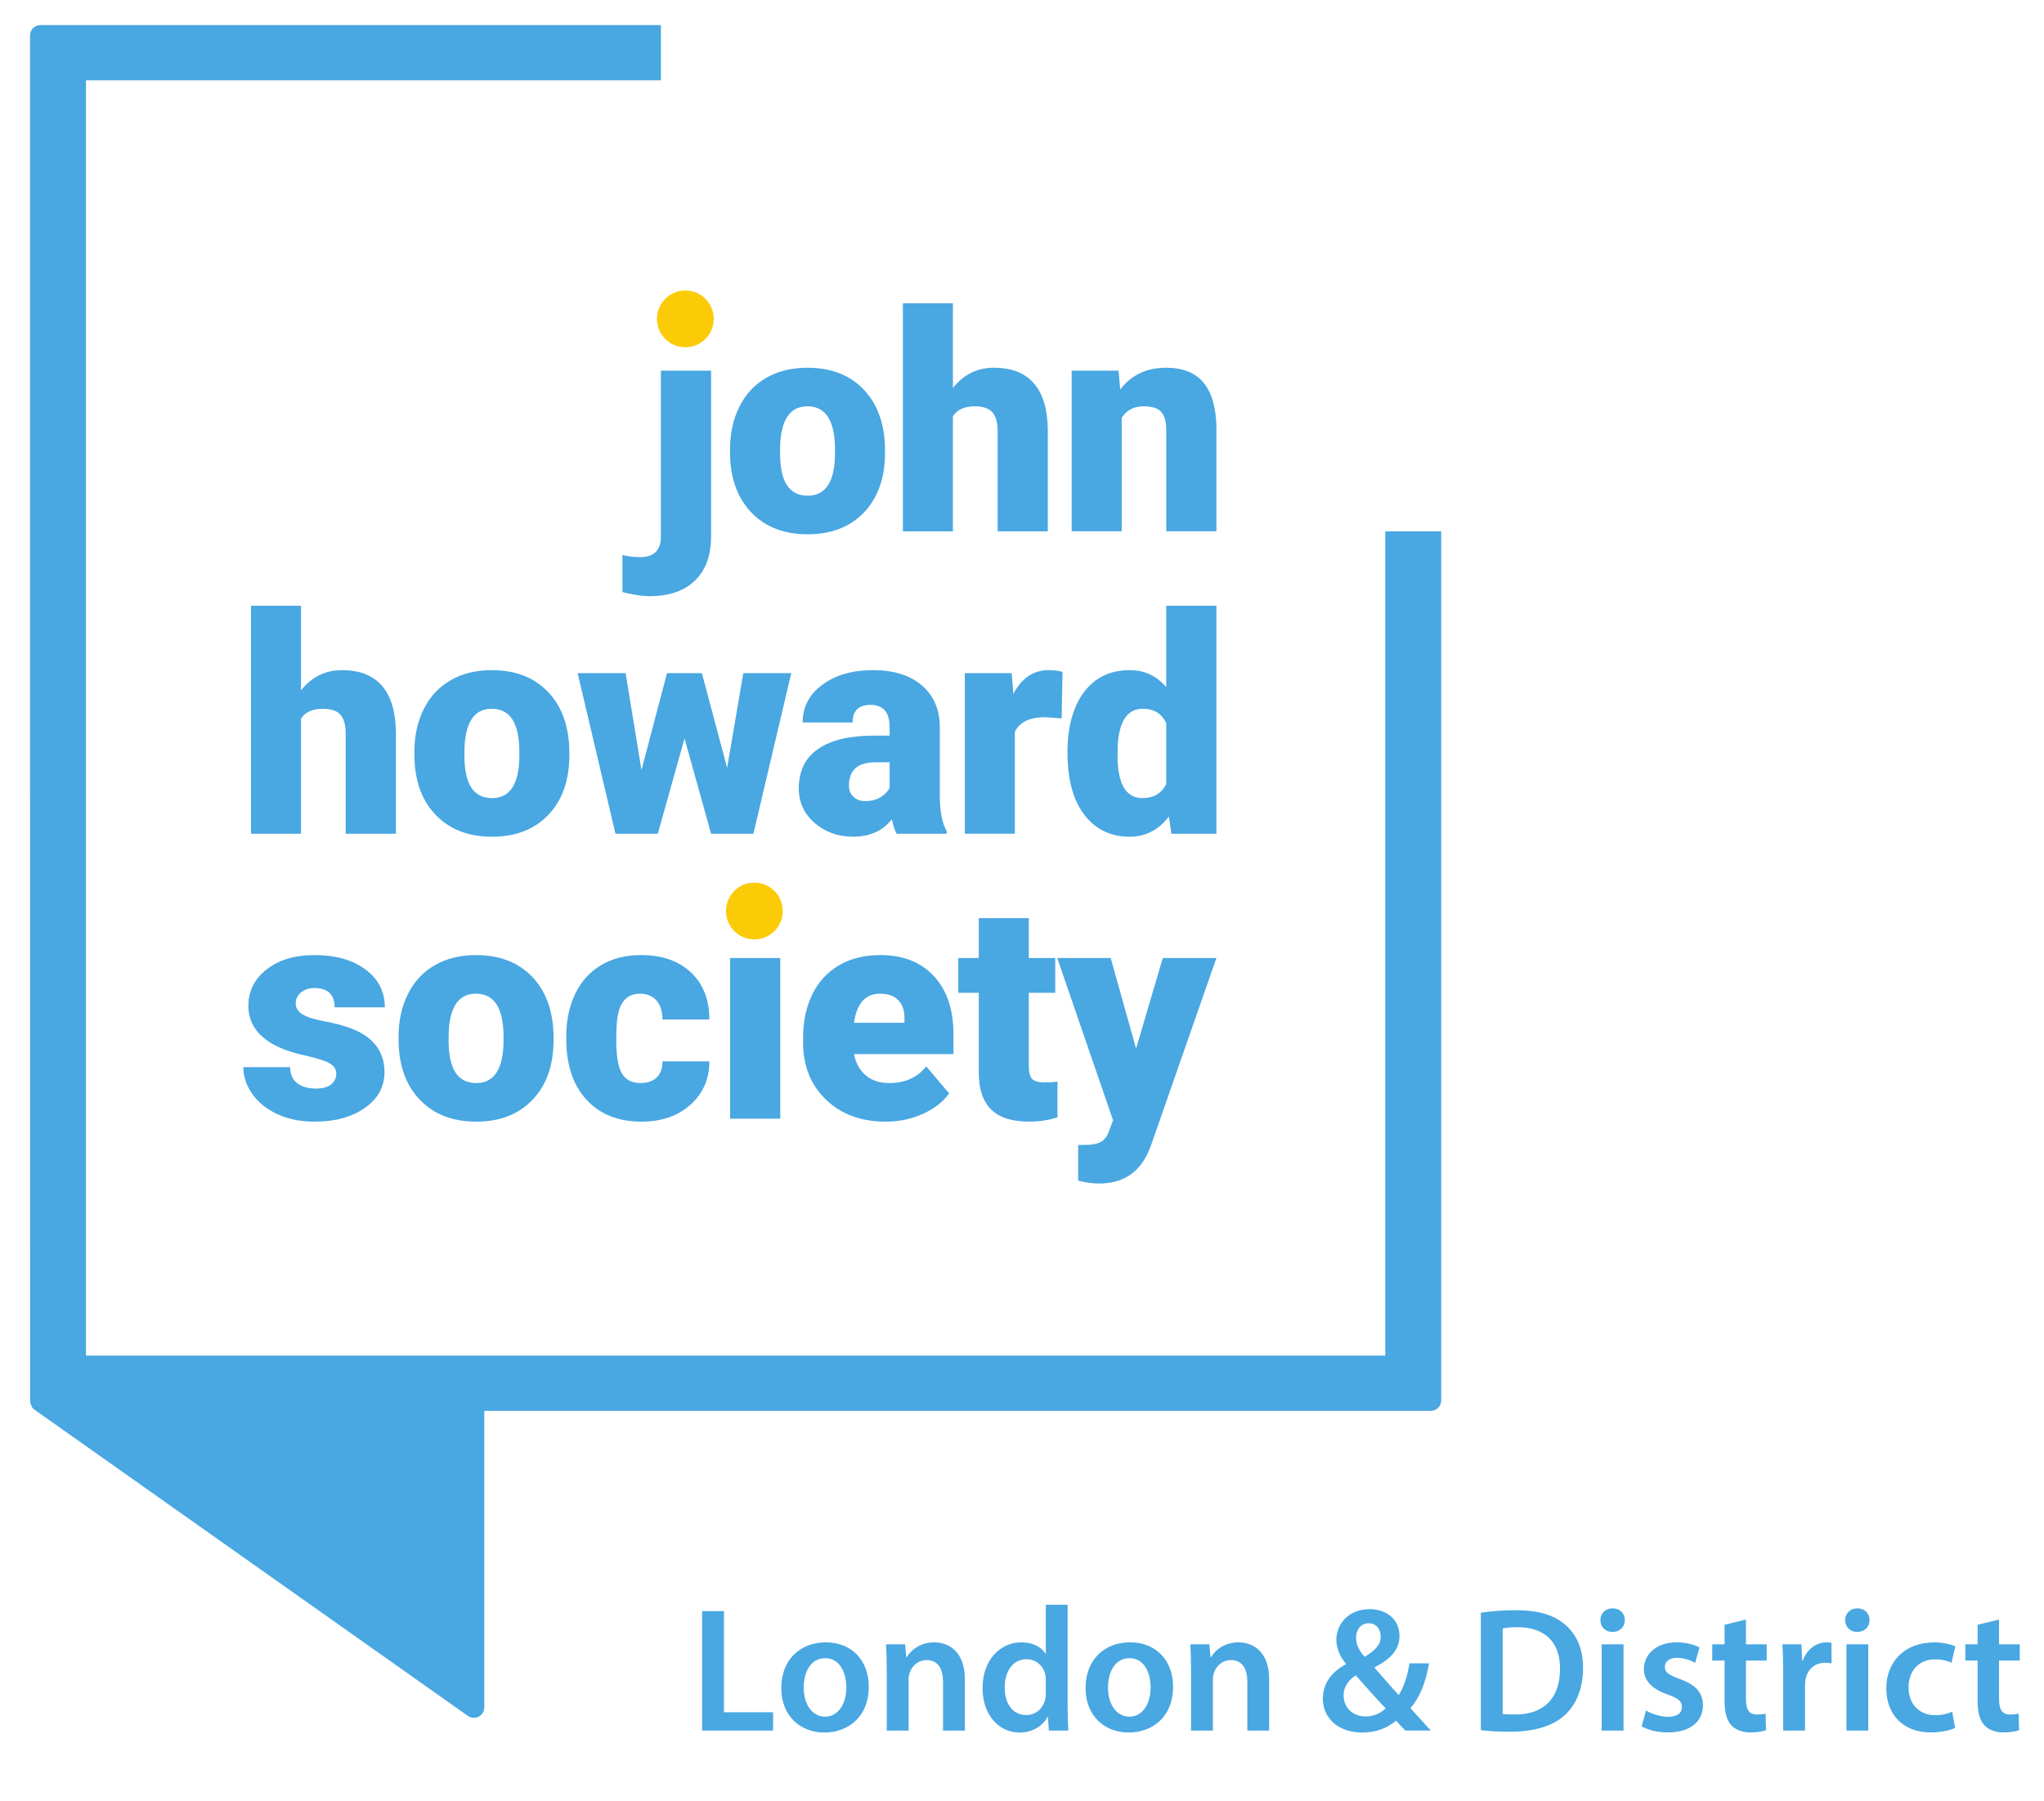 <svg xmlns="http://www.w3.org/2000/svg" xmlns:xlink="http://www.w3.org/1999/xlink" id="Capa_1" x="0px" y="0px" width="143.639px" height="126.579px" viewBox="0 0 143.639 126.579" xml:space="preserve"><g>	<polyline fill="#49A7E2" points="49.34,113.23 50.874,113.23 50.874,120.338 54.326,120.338 54.326,121.625 49.34,121.625   49.34,113.23  "></polyline>	<path fill="#49A7E2" d="M61.051,118.534c0,2.229-1.563,3.228-3.114,3.228c-1.71,0-3.034-1.181-3.034-3.124  c0-1.989,1.311-3.214,3.138-3.214C59.844,115.424,61.051,116.696,61.051,118.534 M56.479,118.6c0,1.166,0.582,2.048,1.507,2.048  c0.879,0,1.49-0.849,1.49-2.069c0-0.953-0.422-2.041-1.48-2.041C56.92,116.538,56.479,117.588,56.479,118.6z"></path>	<path fill="#49A7E2" d="M62.315,117.364c0-0.701-0.022-1.278-0.05-1.803h1.34l0.076,0.91h0.035c0.269-0.47,0.925-1.047,1.933-1.047  c1.058,0,2.155,0.681,2.155,2.599v3.602H66.27v-3.421c0-0.87-0.319-1.533-1.156-1.533c-0.611,0-1.033,0.431-1.193,0.9  c-0.047,0.125-0.07,0.312-0.07,0.486v3.568h-1.534V117.364"></path>	<path fill="#49A7E2" d="M75.026,112.782v7.143c0,0.622,0.022,1.289,0.049,1.701H73.71l-0.069-0.96h-0.028  c-0.361,0.679-1.094,1.097-1.968,1.097c-1.448,0-2.595-1.234-2.595-3.099c-0.01-2.032,1.26-3.239,2.718-3.239  c0.831,0,1.428,0.343,1.7,0.791h0.025v-3.433H75.026 M73.493,118.087c0-0.123-0.008-0.275-0.035-0.399  c-0.136-0.591-0.629-1.077-1.317-1.077c-0.989,0-1.536,0.872-1.536,1.996c0,1.115,0.552,1.928,1.518,1.928  c0.626,0,1.169-0.428,1.323-1.091c0.035-0.136,0.047-0.287,0.047-0.447V118.087z"></path>	<path fill="#49A7E2" d="M82.436,118.534c0,2.229-1.564,3.228-3.115,3.228c-1.71,0-3.034-1.181-3.034-3.124  c0-1.989,1.31-3.214,3.137-3.214C81.229,115.424,82.436,116.696,82.436,118.534 M77.863,118.6c0,1.166,0.583,2.048,1.507,2.048  c0.879,0,1.49-0.849,1.49-2.069c0-0.953-0.422-2.041-1.48-2.041C78.304,116.538,77.863,117.588,77.863,118.6z"></path>	<path fill="#49A7E2" d="M83.7,117.364c0-0.701-0.022-1.278-0.05-1.803h1.339l0.076,0.91h0.035c0.269-0.47,0.925-1.047,1.932-1.047  c1.058,0,2.156,0.681,2.156,2.599v3.602h-1.534v-3.421c0-0.87-0.319-1.533-1.157-1.533c-0.611,0-1.033,0.431-1.193,0.9  c-0.047,0.125-0.07,0.312-0.07,0.486v3.568H83.7V117.364"></path>	<path fill="#49A7E2" d="M98.761,121.625c-0.21-0.21-0.404-0.419-0.657-0.698c-0.63,0.537-1.41,0.834-2.371,0.834  c-1.852,0-2.772-1.156-2.772-2.366c0-1.126,0.658-1.916,1.617-2.43l0.001-0.041c-0.394-0.466-0.669-1.081-0.669-1.678  c0-1.048,0.795-2.154,2.35-2.154c1.183,0,2.086,0.73,2.086,1.883c0,0.864-0.507,1.575-1.741,2.195l-0.005,0.046  c0.583,0.666,1.226,1.414,1.691,1.914c0.363-0.554,0.618-1.342,0.758-2.229h1.375c-0.224,1.296-0.616,2.362-1.311,3.147  c0.466,0.515,0.928,1.027,1.44,1.575H98.761 M97.371,120.062c-0.509-0.528-1.304-1.415-2.099-2.32  c-0.397,0.268-0.853,0.708-0.853,1.405c0,0.829,0.611,1.487,1.541,1.487C96.56,120.634,97.054,120.389,97.371,120.062z   M95.295,115.1c0,0.506,0.233,0.918,0.603,1.345c0.717-0.446,1.129-0.831,1.129-1.417c0-0.451-0.258-0.946-0.84-0.946  C95.607,114.082,95.295,114.571,95.295,115.1z"></path>	<path fill="#49A7E2" d="M104.065,113.345c0.683-0.111,1.538-0.18,2.445-0.18c1.574,0,2.648,0.327,3.421,0.97  c0.817,0.664,1.315,1.665,1.315,3.088c0,1.504-0.513,2.618-1.307,3.34c-0.843,0.757-2.171,1.143-3.802,1.143  c-0.892,0-1.568-0.046-2.073-0.11V113.345 M105.597,120.455c0.215,0.037,0.542,0.041,0.855,0.041  c1.991,0.011,3.176-1.094,3.176-3.219c0.008-1.852-1.058-2.919-2.984-2.919c-0.481,0-0.824,0.043-1.046,0.09V120.455z"></path>	<path fill="#49A7E2" d="M114.181,113.865c0.001,0.458-0.331,0.827-0.874,0.827c-0.509,0-0.842-0.369-0.84-0.827  c-0.001-0.468,0.343-0.829,0.858-0.829C113.846,113.036,114.176,113.393,114.181,113.865 M112.557,121.625v-6.063h1.534v6.063  H112.557z"></path>	<path fill="#49A7E2" d="M115.671,120.214c0.338,0.209,0.999,0.443,1.547,0.443c0.674,0,0.976-0.283,0.976-0.681  c0-0.411-0.25-0.619-0.996-0.884c-1.187-0.407-1.682-1.052-1.676-1.771c0-1.066,0.887-1.897,2.301-1.897  c0.668,0,1.252,0.167,1.608,0.362l-0.304,1.077c-0.255-0.145-0.746-0.349-1.283-0.349c-0.545,0-0.849,0.269-0.849,0.642  c0,0.385,0.292,0.57,1.059,0.85c1.104,0.39,1.612,0.952,1.618,1.846c0,1.106-0.861,1.903-2.462,1.903  c-0.733,0-1.401-0.175-1.847-0.424L115.671,120.214"></path>	<path fill="#49A7E2" d="M122.693,113.825v1.736h1.458v1.142h-1.458v2.676c0,0.742,0.197,1.119,0.784,1.119  c0.263,0,0.459-0.029,0.596-0.066l0.031,1.167c-0.23,0.086-0.633,0.157-1.116,0.157c-0.563,0-1.033-0.192-1.317-0.5  c-0.329-0.349-0.479-0.906-0.479-1.701v-2.852h-0.866v-1.142h0.866v-1.374L122.693,113.825"></path>	<path fill="#49A7E2" d="M125.309,117.511c0-0.813-0.017-1.409-0.049-1.949h1.327l0.057,1.152h0.043  c0.299-0.854,1.006-1.289,1.66-1.289c0.15,0,0.237,0.006,0.36,0.033v1.444c-0.131-0.027-0.264-0.043-0.449-0.043  c-0.73,0-1.237,0.465-1.375,1.16c-0.025,0.135-0.039,0.297-0.039,0.462v3.145h-1.534V117.511"></path>	<path fill="#49A7E2" d="M131.38,113.865c0.001,0.458-0.331,0.827-0.874,0.827c-0.509,0-0.842-0.369-0.84-0.827  c-0.001-0.468,0.344-0.829,0.858-0.829C131.045,113.036,131.375,113.393,131.38,113.865 M129.756,121.625v-6.063h1.534v6.063  H129.756z"></path>	<path fill="#49A7E2" d="M137.393,121.442c-0.317,0.15-0.95,0.313-1.711,0.313c-1.9,0-3.126-1.219-3.126-3.101  c0-1.815,1.241-3.226,3.374-3.226c0.566,0,1.13,0.123,1.48,0.276l-0.272,1.153c-0.246-0.121-0.613-0.237-1.16-0.237  c-1.169,0-1.862,0.855-1.856,1.966c0,1.244,0.817,1.957,1.862,1.957c0.525,0,0.904-0.113,1.204-0.239L137.393,121.442"></path>	<path fill="#49A7E2" d="M140.478,113.825v1.736h1.458v1.142h-1.458v2.676c0,0.742,0.198,1.119,0.784,1.119  c0.262,0,0.458-0.029,0.595-0.066l0.031,1.167c-0.23,0.086-0.632,0.157-1.116,0.157c-0.564,0-1.033-0.192-1.317-0.5  c-0.33-0.349-0.48-0.906-0.48-1.701v-2.852h-0.865v-1.142h0.865v-1.374L140.478,113.825"></path>	<path fill="#49A7E2" d="M21.153,48.518c0.752-0.947,1.711-1.42,2.88-1.42c1.245,0,2.184,0.369,2.817,1.106s0.957,1.828,0.971,3.268  v7.125h-3.527v-7.042c0-0.599-0.122-1.038-0.365-1.321c-0.244-0.281-0.657-0.42-1.242-0.42c-0.723,0-1.234,0.229-1.534,0.688v8.096  h-3.515V42.569h3.515V48.518"></path>	<path fill="#49A7E2" d="M29.119,52.848c0-1.127,0.219-2.13,0.658-3.011c0.438-0.879,1.068-1.556,1.889-2.029  c0.82-0.474,1.783-0.71,2.889-0.71c1.689,0,3.022,0.524,3.996,1.572c0.974,1.045,1.461,2.469,1.461,4.271v0.125  c0,1.762-0.489,3.157-1.466,4.191c-0.977,1.032-2.301,1.548-3.969,1.548c-1.607,0-2.898-0.481-3.872-1.445  c-0.974-0.962-1.498-2.268-1.575-3.917L29.119,52.848 M32.635,53.065c0,1.044,0.164,1.81,0.49,2.297  c0.327,0.487,0.811,0.729,1.451,0.729c1.251,0,1.892-0.962,1.92-2.891v-0.353c0-2.026-0.647-3.036-1.941-3.036  c-1.176,0-1.812,0.873-1.909,2.617L32.635,53.065z"></path>	<polyline fill="#49A7E2" points="51.098,53.963 52.235,47.307 55.605,47.307 52.944,58.596 49.971,58.596 48.104,51.897   46.226,58.596 43.252,58.596 40.592,47.307 43.962,47.307 45.079,54.12 46.873,47.307 49.324,47.307 51.098,53.963  "></polyline>	<path fill="#49A7E2" d="M63.007,58.596c-0.125-0.23-0.236-0.566-0.333-1.013c-0.646,0.815-1.551,1.22-2.712,1.22  c-1.064,0-1.969-0.32-2.712-0.964c-0.744-0.644-1.117-1.453-1.117-2.427c0-1.222,0.452-2.148,1.356-2.774  c0.903-0.626,2.218-0.939,3.944-0.939h1.084v-0.598c0-1.042-0.448-1.562-1.346-1.562c-0.834,0-1.252,0.412-1.252,1.236h-3.515  c0-1.09,0.464-1.975,1.393-2.656c0.929-0.681,2.113-1.022,3.552-1.022s2.576,0.352,3.411,1.054  c0.834,0.705,1.263,1.667,1.284,2.891v4.998c0.014,1.036,0.174,1.829,0.48,2.378v0.178H63.007 M60.807,56.301  c0.438,0,0.801-0.095,1.09-0.283c0.288-0.187,0.494-0.4,0.62-0.637v-1.804h-1.023c-1.224,0-1.836,0.549-1.836,1.649  c0,0.32,0.109,0.578,0.324,0.776C60.197,56.202,60.472,56.301,60.807,56.301z"></path>	<path fill="#49A7E2" d="M74.604,50.488l-1.158-0.083c-1.105,0-1.815,0.347-2.128,1.043v7.147h-3.517V47.307h3.297l0.115,1.449  c0.591-1.105,1.415-1.659,2.473-1.659c0.376,0,0.703,0.043,0.981,0.126L74.604,50.488"></path>	<path fill="#49A7E2" d="M75.017,52.867c0-1.787,0.386-3.196,1.158-4.225c0.772-1.029,1.85-1.545,3.234-1.545  c1.009,0,1.857,0.398,2.546,1.189v-5.717h3.526v16.027H82.32l-0.178-1.21c-0.723,0.947-1.641,1.418-2.753,1.418  c-1.343,0-2.407-0.514-3.192-1.544C75.409,56.231,75.017,54.767,75.017,52.867 M78.533,53.086c0,2.004,0.584,3.005,1.752,3.005  c0.78,0,1.336-0.326,1.67-0.98v-4.299c-0.32-0.667-0.87-1-1.649-1c-1.084,0-1.672,0.875-1.762,2.628L78.533,53.086z"></path>	<path fill="#49A7E2" d="M23.631,75.449c0-0.299-0.156-0.538-0.47-0.72c-0.313-0.18-0.907-0.368-1.784-0.563  c-0.876-0.194-1.6-0.45-2.17-0.766s-1.005-0.703-1.304-1.155c-0.3-0.452-0.449-0.97-0.449-1.554c0-1.036,0.428-1.889,1.283-2.561  c0.855-0.671,1.975-1.007,3.359-1.007c1.489,0,2.685,0.338,3.589,1.011c0.904,0.674,1.357,1.562,1.357,2.662h-3.527  c0-0.904-0.477-1.356-1.429-1.356c-0.369,0-0.679,0.103-0.93,0.307c-0.25,0.206-0.375,0.461-0.375,0.768  c0,0.313,0.153,0.566,0.459,0.761c0.307,0.196,0.795,0.355,1.466,0.481c0.671,0.124,1.26,0.273,1.769,0.448  c1.697,0.584,2.545,1.632,2.545,3.141c0,1.028-0.457,1.866-1.372,2.514c-0.915,0.646-2.099,0.97-3.553,0.97  c-0.966,0-1.83-0.174-2.587-0.521c-0.758-0.347-1.349-0.821-1.773-1.418C17.312,76.291,17.1,75.662,17.1,75h3.286  c0.015,0.522,0.188,0.903,0.522,1.143c0.333,0.241,0.761,0.361,1.283,0.361c0.479,0,0.84-0.099,1.08-0.293  C23.511,76.017,23.631,75.763,23.631,75.449"></path>	<path fill="#49A7E2" d="M28.007,72.872c0-1.127,0.219-2.13,0.658-3.009c0.438-0.881,1.068-1.558,1.889-2.029  c0.821-0.473,1.784-0.71,2.89-0.71c1.689,0,3.021,0.524,3.996,1.569c0.974,1.048,1.461,2.472,1.461,4.272v0.126  c0,1.759-0.489,3.156-1.466,4.188c-0.978,1.035-2.301,1.55-3.969,1.55c-1.607,0-2.898-0.48-3.872-1.445  c-0.973-0.965-1.499-2.27-1.575-3.917L28.007,72.872 M31.524,73.091c0,1.043,0.163,1.808,0.49,2.295  c0.327,0.487,0.811,0.731,1.452,0.731c1.251,0,1.891-0.964,1.919-2.89v-0.355c0-2.023-0.647-3.036-1.941-3.036  c-1.176,0-1.812,0.873-1.909,2.619L31.524,73.091z"></path>	<path fill="#49A7E2" d="M45.009,76.118c0.494,0,0.877-0.134,1.147-0.401c0.271-0.268,0.404-0.643,0.397-1.123h3.297  c0,1.239-0.443,2.254-1.331,3.047c-0.887,0.792-2.029,1.189-3.427,1.189c-1.641,0-2.936-0.514-3.881-1.544  c-0.946-1.03-1.419-2.456-1.419-4.278v-0.146c0-1.141,0.211-2.147,0.631-3.021c0.421-0.873,1.027-1.544,1.821-2.013  c0.792-0.47,1.731-0.705,2.816-0.705c1.468,0,2.633,0.408,3.496,1.22c0.862,0.815,1.293,1.917,1.293,3.308h-3.297  c0-0.584-0.143-1.033-0.428-1.346c-0.285-0.312-0.667-0.469-1.148-0.469c-0.912,0-1.443,0.58-1.596,1.742  c-0.049,0.369-0.073,0.877-0.073,1.523c0,1.135,0.136,1.921,0.407,2.359S44.419,76.118,45.009,76.118"></path>	<rect x="51.307" y="67.331" fill="#49A7E2" width="3.525" height="11.29"></rect>	<path fill="#49A7E2" d="M62.246,78.83c-1.732,0-3.133-0.516-4.205-1.55c-1.071-1.032-1.606-2.376-1.606-4.031v-0.293  c0-1.155,0.214-2.173,0.642-3.058c0.428-0.883,1.051-1.566,1.872-2.049c0.821-0.485,1.794-0.726,2.921-0.726  c1.586,0,2.838,0.493,3.756,1.477c0.918,0.983,1.378,2.355,1.378,4.115v1.368h-6.991c0.125,0.633,0.401,1.131,0.825,1.492  c0.423,0.361,0.973,0.543,1.647,0.543c1.114,0,1.983-0.39,2.608-1.17l1.607,1.899c-0.438,0.605-1.059,1.086-1.862,1.445  C64.036,78.649,63.171,78.83,62.246,78.83 M61.849,69.836c-1.029,0-1.642,0.681-1.836,2.044h3.547v-0.271  c0.014-0.563-0.129-0.999-0.427-1.31C62.833,69.991,62.406,69.836,61.849,69.836z"></path>	<path fill="#49A7E2" d="M72.298,64.526v2.805h1.858v2.443h-1.858v5.164c0,0.425,0.077,0.72,0.23,0.887  c0.152,0.167,0.455,0.25,0.907,0.25c0.349,0,0.64-0.021,0.877-0.062v2.514c-0.633,0.202-1.294,0.302-1.982,0.302  c-1.21,0-2.104-0.285-2.681-0.855c-0.577-0.571-0.867-1.436-0.867-2.598v-5.603h-1.439v-2.443h1.439v-2.805H72.298"></path>	<path fill="#49A7E2" d="M79.836,73.697l1.878-6.366h3.766L80.88,80.51l-0.199,0.479c-0.654,1.461-1.809,2.19-3.463,2.19  c-0.459,0-0.943-0.068-1.45-0.208v-2.504h0.458c0.494,0,0.872-0.072,1.133-0.213c0.26-0.144,0.453-0.399,0.579-0.769l0.282-0.75  l-3.923-11.404h3.755L79.836,73.697"></path>	<path fill="#49A7E2" d="M49.97,26.052v11.675c-0.007,1.337-0.389,2.365-1.147,3.089c-0.758,0.723-1.815,1.084-3.172,1.084  c-0.584,0-1.516-0.166-1.909-0.294v-2.601c0.355,0.076,0.66,0.151,1.241,0.151c0.974,0,1.461-0.483,1.461-1.451V26.052H49.97"></path>	<path fill="#49A7E2" d="M51.301,31.593c0-1.127,0.219-2.13,0.658-3.009c0.438-0.881,1.067-1.558,1.888-2.029  c0.821-0.473,1.784-0.71,2.89-0.71c1.689,0,3.021,0.524,3.995,1.569c0.974,1.048,1.461,2.472,1.461,4.272v0.127  c0,1.759-0.489,3.156-1.466,4.188c-0.978,1.034-2.301,1.549-3.969,1.549c-1.608,0-2.898-0.48-3.872-1.445  c-0.973-0.964-1.499-2.27-1.575-3.917L51.301,31.593 M54.817,31.813c0,1.043,0.163,1.808,0.49,2.295  c0.327,0.487,0.811,0.731,1.452,0.731c1.251,0,1.891-0.964,1.919-2.891v-0.355c0-2.024-0.646-3.037-1.94-3.037  c-1.176,0-1.812,0.873-1.909,2.619L54.817,31.813z"></path>	<path fill="#49A7E2" d="M66.966,27.263c0.752-0.945,1.711-1.418,2.88-1.418c1.245,0,2.184,0.369,2.817,1.106  c0.632,0.737,0.957,1.826,0.97,3.265v7.126h-3.526v-7.042c0-0.598-0.122-1.038-0.366-1.319c-0.243-0.282-0.656-0.424-1.242-0.424  c-0.723,0-1.234,0.229-1.534,0.689v8.096h-3.515V21.316h3.515V27.263"></path>	<path fill="#49A7E2" d="M78.605,26.052l0.116,1.325c0.779-1.022,1.853-1.533,3.224-1.533c1.176,0,2.053,0.351,2.635,1.053  c0.581,0.702,0.882,1.76,0.902,3.172v7.271h-3.526v-7.126c0-0.57-0.114-0.989-0.344-1.257c-0.23-0.268-0.647-0.402-1.252-0.402  c-0.689,0-1.2,0.272-1.534,0.815v7.97h-3.517v-11.29H78.605"></path>	<path fill="#FBCB07" d="M50.157,22.411c0,1.102-0.894,1.995-1.996,1.995c-1.102,0-1.995-0.893-1.995-1.995  c0-1.102,0.893-1.995,1.995-1.995C49.264,20.416,50.157,21.309,50.157,22.411"></path>	<path fill="#FBCB07" d="M55.008,64.027c0,1.102-0.893,1.995-1.995,1.995c-1.102,0-1.995-0.893-1.995-1.995  c0-1.102,0.894-1.996,1.995-1.996C54.115,62.032,55.008,62.925,55.008,64.027"></path>	<path fill="#49A7E2" d="M2.843,1.762c-0.403,0-0.732,0.328-0.732,0.731l0.002,95.942l0.012,0.1  c0.042,0.219,0.113,0.408,0.296,0.536l30.459,21.523c0.22,0.155,0.52,0.176,0.76,0.051c0.244-0.125,0.394-0.374,0.394-0.649v-20.84  h66.513c0.404,0,0.731-0.328,0.731-0.731V37.342h-3.93v57.93H6.041V5.646h40.404V1.762H2.843"></path></g></svg>